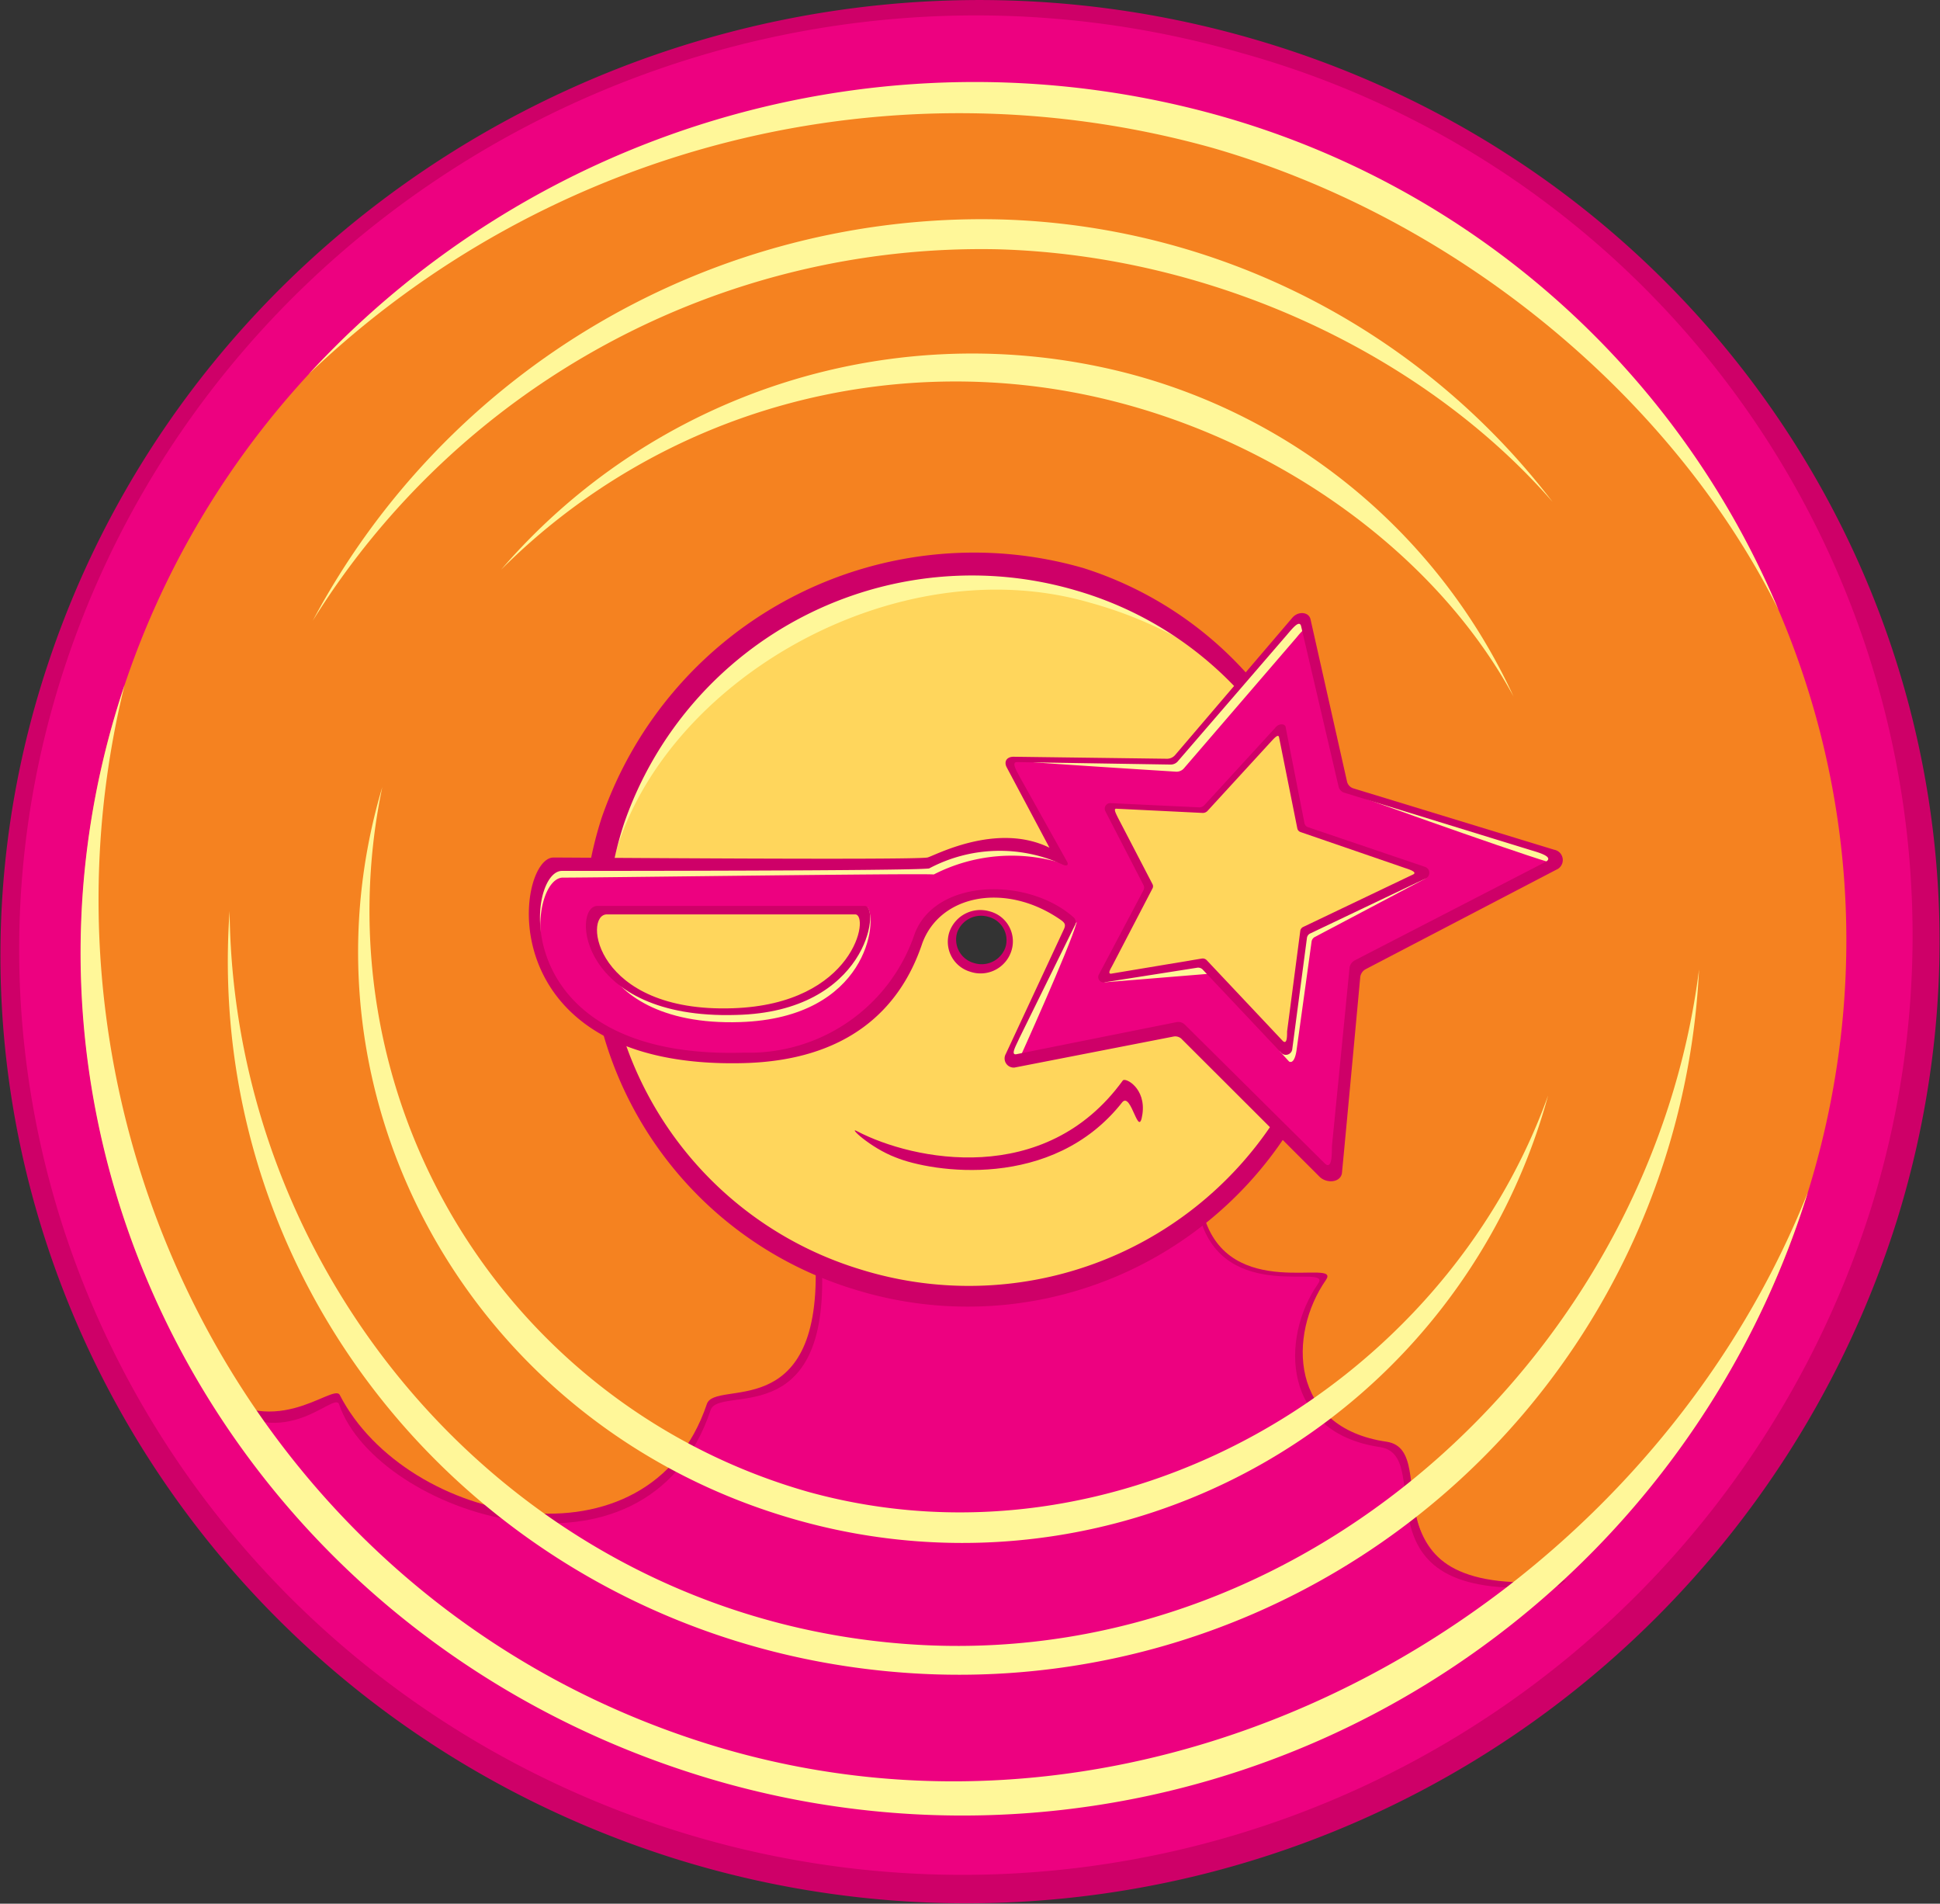 <?xml version="1.0" encoding="UTF-8"?> <svg xmlns="http://www.w3.org/2000/svg" id="Layer_1" data-name="Layer 1" viewBox="0 0 87.03 85.38"><rect x="0" y="0" width="87.03" height="85.38" fill="#333333" stroke="none"/><defs><style>.cls-1{fill:#ed0180;}.cls-2{fill:#f58220;}.cls-3{fill:#ef5ba1;}.cls-4{fill:#ffd65c;}.cls-5{fill:#ce0068;}.cls-6{fill:#fff799;}</style></defs><path class="cls-1" d="M111.46,58.79c-22.23-6.43-45.89,5.78-53.17,27.45-7.37,21.94,5,45.71,27.7,52.84a43,43,0,0,0,54-28.23C146.88,88.53,134,65.3,111.46,58.79ZM99.39,99.84a1.24,1.24,0,0,1-.84-1.55,1.29,1.29,0,0,1,1.59-.79A1.23,1.23,0,0,1,101,99,1.27,1.27,0,0,1,99.39,99.84Z" transform="translate(-55.7 -56.52)"></path><path class="cls-2" d="M61.29,87.24A37.61,37.61,0,0,0,64.94,119c3.83,2.59,5.56-.53,6,.33,2.94,5.39,13.63,8.57,16.53.27.39-1.11,5,.75,5-6.16,5.38,2.62,12.84,1,17.15-2.34,1.44,4.08,6.11,1.89,5.39,2.91-1.71,2.47-1.7,6.66,2.7,7.3,2.64.38-1,6.87,7.8,6.27A39.25,39.25,0,0,0,136.8,110c6.4-20.62-5.54-42.07-26.36-48.1C89.88,56,68,67.24,61.29,87.24m38,12.64a1.23,1.23,0,0,1-.84-1.55,1.28,1.28,0,0,1,1.58-.79,1.23,1.23,0,0,1,.87,1.53A1.27,1.27,0,0,1,99.33,99.88Z" transform="translate(-55.7 -56.52)"></path><path class="cls-3" d="M104.08,82.45A17.05,17.05,0,0,0,83.22,93.2,16.35,16.35,0,0,0,94.1,113.92a16.87,16.87,0,0,0,21.17-11A16.24,16.24,0,0,0,104.08,82.45ZM99.33,99.88a1.23,1.23,0,0,1-.84-1.55,1.28,1.28,0,0,1,1.58-.79,1.23,1.23,0,0,1,.87,1.53A1.27,1.27,0,0,1,99.33,99.88Z" transform="translate(-55.7 -56.52)"></path><path class="cls-4" d="M120.23,95.63l-4.84-1.91a16.44,16.44,0,0,0-11.31-11.27A17.05,17.05,0,0,0,83.22,93.2,16.35,16.35,0,0,0,94.1,113.92a16.87,16.87,0,0,0,21.17-11,16.15,16.15,0,0,0,.73-4.81Zm-19.29,3.44a1.27,1.27,0,0,1-1.61.81,1.23,1.23,0,0,1-.84-1.55,1.28,1.28,0,0,1,1.58-.79A1.23,1.23,0,0,1,100.94,99.07Z" transform="translate(-55.7 -56.52)"></path><path class="cls-5" d="M109.69,111c1.11,4,6.21,1.89,5.49,2.93-1.7,2.44-1.65,6.62,2.72,7.25,2.69.4-1.63,7.2,8.06,6.21l-.31.24c-9.68,1-5.37-5.82-8.05-6.21-4.37-.64-4.48-4.86-2.78-7.31.73-1-4.2,1-5.3-3Z" transform="translate(-55.7 -56.52)"></path><path class="cls-5" d="M64.84,118.53c3,2.87,5.79,0,6.1.55,3,5.83,13.88,8.11,16.47.41.38-1.12,5.06.93,4.88-6.17l.29.32c.17,7.1-4.63,5-5,6.12-2.9,8.67-15,4.64-16.67-.26-.22-.63-2.62,2.51-5.79-.48Z" transform="translate(-55.7 -56.52)"></path><path class="cls-1" d="M125.57,95.14c.42-.21-.19-.4-.64-.54l-8.7-2.66a.39.39,0,0,1-.29-.29l-1.74-7.42c-.07-.32-.39.07-.63.36l-5.07,5.88a.48.48,0,0,1-.36.17l-7.08-.11c-.28,0,0,.45.14.69l2.19,3.93c-2.72-1.72-6.06.15-6.13.15-.53-.06-15.63.14-16.63.13-1.68,0-2.66,8.77,8.5,8.48,5-.14,7-3.07,7.82-5.45.33-1,3-3.36,6.86-.64l-2.66,5.52c-.14.29-.42.78-.12.73l7.41-1.48a.44.44,0,0,1,.38.12l6.48,6.46c.31.31.3-.39.34-.79.2-2.08.81-8.31.81-8.31a.45.45,0,0,1,.25-.36Zm-37,6.73c-6.45.21-7-4.41-5.88-4.4.68,0,11.08,0,11.61,0C95,97.46,94.32,101.68,88.59,101.87Zm25,1.3c0,.23,0,.63-.21.45l-3.61-3.84a.27.27,0,0,0-.22-.08l-4.29.71c-.17,0,0-.25.08-.41l1.89-3.6a.26.26,0,0,0,0-.21L105.56,93c-.07-.14-.23-.4-.07-.4l4.08.2a.3.3,0,0,0,.21-.09l3-3.29c.15-.16.34-.38.38-.2l.86,4.31a.23.23,0,0,0,.16.17l5,1.69c.25.09.6.21.36.33l-5.19,2.46a.27.27,0,0,0-.16.2Z" transform="translate(-55.7 -56.52)"></path><path class="cls-6" d="M88.91,102.36c5.73-.19,6.18-4.6,5.7-5.15,0,0,0,.53-.08.72-.29,1.39-1.41,3.79-5.94,3.94-3.14.1-4.88-.94-5.71-2C83.53,101.08,85.3,102.48,88.91,102.36Z" transform="translate(-55.7 -56.52)"></path><path class="cls-6" d="M109.53,99.69a26.61,26.61,0,0,0-4.32.89l4.65-.38S109.61,99.67,109.53,99.69Z" transform="translate(-55.7 -56.52)"></path><path class="cls-6" d="M113.53,104.13c.15.08.27-.1.33-.48.17-1.21.68-4.91.68-4.91a.28.28,0,0,1,.15-.2l5-2.64c.25-.12-5.37,2.29-5.37,2.29a.25.25,0,0,0-.15.2l-.62,4.74c0,.22-.3.69-.47.51Z" transform="translate(-55.7 -56.52)"></path><path class="cls-6" d="M103.38,95.25c-2.69-1.9-6,0-6.12,0-.53-.06-15.63.14-16.63.13s-1.72,3,.06,5.42c-1.35-2.32-.65-4.93.27-4.92s16.09-.2,16.63-.14A7.65,7.65,0,0,1,103.38,95.25Z" transform="translate(-55.7 -56.52)"></path><path class="cls-6" d="M108.47,91.13a.44.44,0,0,0,.35-.16l5.07-5.89a2.74,2.74,0,0,1,.41-.42l-.1-.43c-.07-.32-.39.07-.63.36l-5.07,5.88a.48.48,0,0,1-.36.17l-6.78,0C101.08,90.67,108.47,91.13,108.47,91.13Z" transform="translate(-55.7 -56.52)"></path><path class="cls-6" d="M101.38,104.12S103.7,99,104,97.89c0-.23-2.8,5.45-2.8,5.45C100.84,104,101.35,104.17,101.38,104.12Z" transform="translate(-55.7 -56.52)"></path><path class="cls-6" d="M116,92s7.05,2.54,9.22,3.2c.08,0,.71-.24.26-.38C123.29,94.17,115.86,91.91,116,92Z" transform="translate(-55.7 -56.52)"></path><path class="cls-6" d="M83.25,95C85.43,87.05,95.91,81,104.63,83.56a18.47,18.47,0,0,1,6,2.9c1.72,1.3-1.72-2.47-6.54-3.87A16.9,16.9,0,0,0,83.22,93.2,3,3,0,0,0,83.25,95Z" transform="translate(-55.7 -56.52)"></path><path class="cls-5" d="M140.82,111.18c7-22.7-6.06-46.31-28.93-52.92-22.58-6.53-46.62,5.89-54,27.92-7.5,22.31,5.05,46.47,28.12,53.71A43.75,43.75,0,0,0,140.82,111.18ZM86.13,138.66C63.6,131.59,51.36,108,58.68,86.2c7.24-21.53,30.71-33.67,52.76-27.29a41.07,41.07,0,0,1,28.23,51.69A42.73,42.73,0,0,1,86.13,138.66Z" transform="translate(-55.7 -56.52)"></path><path class="cls-5" d="M101.08,99.14a1.39,1.39,0,0,0-1-1.75,1.47,1.47,0,0,0-1.79.93,1.4,1.4,0,0,0,.93,1.78A1.45,1.45,0,0,0,101.08,99.14Zm-1.69.57a1.09,1.09,0,0,1-.75-1.37,1.14,1.14,0,0,1,1.4-.7,1.08,1.08,0,0,1,.77,1.35A1.13,1.13,0,0,1,99.39,99.71Z" transform="translate(-55.7 -56.52)"></path><path class="cls-5" d="M94.16,107.26c2.49,1.3,8.42,2.54,11.91-2.28.11-.15,1.05.34.88,1.51s-.49-1-.9-.54c-3.14,4-8.56,3.14-10.17,2.48C94.74,108,93.69,107,94.16,107.26Z" transform="translate(-55.7 -56.52)"></path><path class="cls-5" d="M119.63,95.93a.28.28,0,0,0,0-.53l-5.25-1.78a.24.24,0,0,1-.16-.18l-.84-4.28c0-.19-.31-.22-.47,0l-3.18,3.47a.32.32,0,0,1-.22.1l-4-.19a.25.25,0,0,0-.23.35L107,96.22a.24.24,0,0,1,0,.22l-2,3.78a.24.24,0,0,0,.22.36l4.2-.66a.29.29,0,0,1,.23.08l3.5,3.71a.29.29,0,0,0,.52-.12l.66-5a.26.26,0,0,1,.16-.21Zm-6.19,6.85c0,.22,0,.6-.19.43l-3.42-3.63a.25.25,0,0,0-.21-.07l-4.08.68c-.17,0,0-.24.08-.4l1.78-3.42a.2.2,0,0,0,0-.2l-1.56-3c-.06-.13-.21-.39-.06-.38l3.88.19a.3.3,0,0,0,.2-.08l2.87-3.13c.14-.15.32-.35.35-.18l.82,4.09a.22.22,0,0,0,.15.16l4.68,1.61c.25.08.58.2.34.3l-4.9,2.34a.23.23,0,0,0-.14.19Z" transform="translate(-55.7 -56.52)"></path><path class="cls-5" d="M94.5,97.15c-.54,0-11.26,0-12,0-1.16,0-.87,5.1,6.22,4.89C94.62,101.91,95.2,97.17,94.5,97.15Zm-5.93,4.59c-6.19.21-6.73-4.22-5.64-4.21.65,0,10.63,0,11.13,0C94.73,97.52,94.06,101.56,88.57,101.74Z" transform="translate(-55.7 -56.52)"></path><path class="cls-5" d="M125.51,95.53a.47.47,0,0,0-.09-.9l-9-2.75a.42.42,0,0,1-.29-.3l-1.64-7.29c-.08-.33-.55-.37-.81-.07l-5.26,6.16a.48.48,0,0,1-.36.17l-6.89-.09c-.31,0-.45.22-.3.49l1.91,3.59s0,0,0,0c-2.4-1.18-5.23.4-5.48.44-.78.12-15.75,0-16.77,0-1.7,0-3,9.52,8.54,9.22,4.61-.12,7-2.37,8-5.36.8-2.21,3.77-2.77,6.22-1.06.18.13.23.21.14.41l-2.61,5.6a.41.41,0,0,0,.39.61l7.13-1.39a.41.41,0,0,1,.39.13l6.17,6.16c.32.31.93.26,1-.16.21-2.17.82-8.78.82-8.78a.47.47,0,0,1,.26-.38ZM103.93,98a.29.29,0,0,0-.06-.33c-2.05-1.83-6.21-1.76-7.14.74a7.83,7.83,0,0,1-7.64,5.32c-10.74.34-9.8-8.16-8.18-8.15,1,0,15.66,0,16.47-.11a6.75,6.75,0,0,1,6-.17c.2.09.28,0,.17-.17l-2.1-3.76c-.12-.24-.4-.67-.13-.67l6.88.11a.42.42,0,0,0,.35-.16l4.91-5.69c.24-.28.54-.65.61-.35l1.68,7.19a.38.38,0,0,0,.28.28l8.38,2.58c.44.13,1,.31.62.52l-8.55,4.41a.45.45,0,0,0-.24.35s-.59,6-.79,8c0,.38,0,1.06-.32.76l-6.27-6.22a.43.43,0,0,0-.37-.12l-7.19,1.44c-.29.06,0-.42.12-.7Z" transform="translate(-55.7 -56.52)"></path><path class="cls-5" d="M112.88,106.76a16.37,16.37,0,0,1-18.62,6.68,16.12,16.12,0,0,1-10.58-10.35,7.61,7.61,0,0,1-1-.49A16.78,16.78,0,0,0,94,114.34a17.1,17.1,0,0,0,19.45-7Z" transform="translate(-55.7 -56.52)"></path><path class="cls-5" d="M83.19,95.41a15,15,0,0,1,.52-2,16.52,16.52,0,0,1,20.22-10.42,16,16,0,0,1,7.25,4.42l.55-.57A16.58,16.58,0,0,0,104.31,82a17.68,17.68,0,0,0-21.62,11.2,16.91,16.91,0,0,0-.54,2.15Z" transform="translate(-55.7 -56.52)"></path><path class="cls-6" d="M69.55,73.3a40.62,40.62,0,0,1,41-11.55,38.51,38.51,0,0,1,24.93,22.11c-4.65-9.33-14.15-17.46-25.36-20.7A42.24,42.24,0,0,0,69.55,73.3Z" transform="translate(-55.7 -56.52)"></path><path class="cls-6" d="M61.29,87.24C54.46,107.57,65.9,129.53,87,136.13A39.71,39.71,0,0,0,136.8,110c-7.48,18.79-29.13,31.08-49.4,24.72S56.41,107,61.29,87.24Z" transform="translate(-55.7 -56.52)"></path><path class="cls-6" d="M69.73,84.36a34,34,0,0,1,30.78-18,32.29,32.29,0,0,1,24.84,12.67c-5.73-6.57-15.16-11.06-24.9-11.33A35.32,35.32,0,0,0,69.73,84.36Z" transform="translate(-55.7 -56.52)"></path><path class="cls-6" d="M66,97.38c-1.26,17.9,12.62,33.28,31.06,34.21A33.23,33.23,0,0,0,131.92,100c-2.11,16.79-17.12,31.19-34.81,30.3S66.17,114.4,66,97.38Z" transform="translate(-55.7 -56.52)"></path><path class="cls-6" d="M78.18,82.07A27.88,27.88,0,0,1,106,73.19a26.4,26.4,0,0,1,17.6,14.57c-3.41-6.29-10.3-11.33-18-13.26A28.84,28.84,0,0,0,78.18,82.07Z" transform="translate(-55.7 -56.52)"></path><path class="cls-6" d="M72.85,91.82c-4.2,14.1,4.16,28.88,18.74,32.91a27.24,27.24,0,0,0,33.56-19.08c-4.69,13.06-19.33,21.61-33.19,17.78A27.09,27.09,0,0,1,72.85,91.82Z" transform="translate(-55.7 -56.52)"></path></svg> 